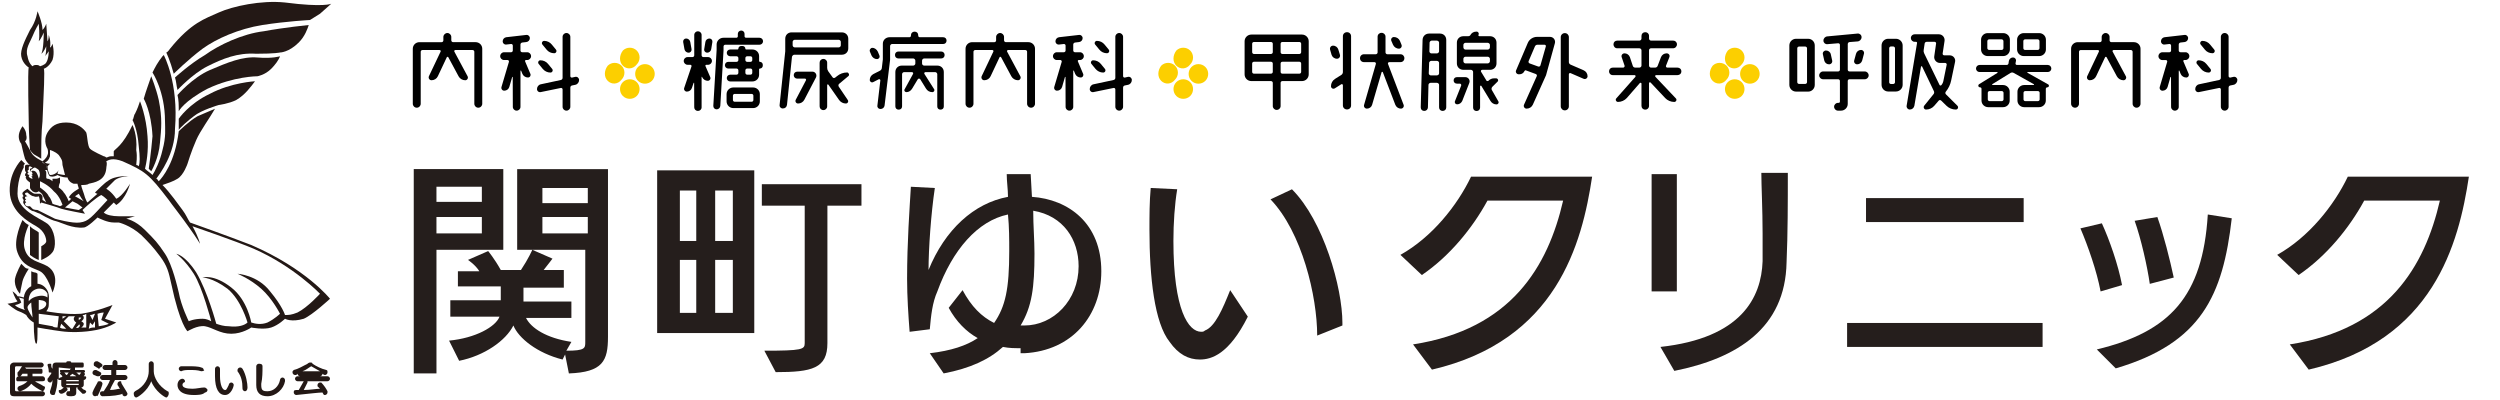 <svg enable-background="new 0 0 200 32" height="32" viewBox="0 0 200 32" width="200" xmlns="http://www.w3.org/2000/svg"><g fill="#231815"><path d="m11.9 13.5.2.2s.6-1 .7-2.3c.1-1.1.2-1.9-.1-3.4-.2-.9-.6-1.9-.6-1.9-.2.6-.4 1.1-.6 1.8 0 0 .6 1 .7 3-.1 1.2-.3 2.6-.3 2.6z"/><path d="m20.6 6.1s.6-.1 1.1-.6c.3-.3.6-.7.7-1 0 0-.6.2-1.8.1s-2.4.4-3.8 1-2.6 2-2.6 2c.1.4.1.8.1 1.3 0 0 .4-.8 2.3-1.8 2.1-1 4-1 4-1z"/><path d="m23.9 3.4c.5-.5.7-1.1.8-1.4 0 0-2 .2-3.6.5-1.7.2-3.6 1.1-4.7 1.9-1.2.7-2.4 1.8-2.4 1.8.1.3.1.6.2 1 0 0 1.2-1.3 2.4-1.9s2.4-1.1 3.9-1c1.5 0 1.9-.1 1.9-.1s.7-0 1.5-.8z"/><path d="m16.2 3.9c1.1-.8 2.9-1.6 4.8-1.9s3.8-.4 3.8-.4l.8-.5.9-.8s-.6.3-3.7-.1c-1.9-.2-4.2.3-5.3.8s-2.2.8-3.9 2.9c0 0-.2.3-.3.3 0 0 .3.6.6 1.7 0 0 1.1-1.1 2.3-2z"/><path d="m15.5 9.3c.6-.5 2-.9 2-.9s.8-.1 1.4-.4c.7-.4 1.2-1.1 1.5-1.5 0 0-1.9.1-3.6 1-1.7.8-2.5 2-2.5 2v.9c.1-.2.8-.8 1.2-1.1z"/><path d="m20.1 19.6c-1.8-.7-4.9-1.8-4.9-1.8-.2-.3-.3-.6-.6-1s-1-1.4-1.6-2c.3-.1.9-.3 1.2-.5.5-.3.8-1.2.8-1.2s.3-1 .7-1.9c.3-.7 1.1-1.8 1.5-2.5 0 0-.7.3-1.4.6-.7.4-1.5 1.2-1.5 1.2-.3 2.5-1.3 3.7-1.6 4-.1-.1-.1-.2-.2-.2.3-.4 1.5-2 1.5-4 .3-3.7-.9-5.9-.9-5.9s0 0-.1.1c-.4.5-.6.9-.8 1.3 0 0 1 1.5 1 3.9 0 .6.1 1.2-.2 2.3-.2.9-.6 1.7-.8 2-.2-.2-.4-.3-.6-.5.1-.4.3-1.4.2-2.6-.1-1.6-.6-2.8-.6-2.8-.1.3-.2.6-.4 1-.1.1-.1.4-.2.5 0 0 .4.7.5 2.1.1.9.1 1.3 0 1.6-.1-.1-.2-.1-.2-.1 0-.2.1-.6 0-1.2.1-1.2-.3-2-.3-2-.8 1.7-1.4 1.9-1.5 2.1v.4c-.1 0-.2 0-.2 0-.2 0-.3.1-.4.1-.1-.1-.2-.1-.2-.1s-.9-.4-1.1-.6-.2-1-.3-1.3c-.2-.3-.7-.8-1.6-.8-.8 0-1.2.3-1.5.8-.4.7 0 1.3 0 1.3s.1.3 0 .5c-.1.3-.4.5-.4.5 0 .1.3.3.3.3s.1.8.3.9c.3.1.6-.1.6-.1s.3.2.8.2c.1.4.5.5.5.5s.1 0 .3 0c0 .1.1.3.1.4 0 0-.6.3-.8.7.1 0 .1.1.2.1l-.2.2s-.2-.5-.4-.7c-.1-.2-.4-.4-.4-.4s0-.2.1-.4c0-.2 0-.4 0-.4s-.2.1-.3.1-.3 0-.3 0v.2s-.2-.2-.4-.2c0 0-.1 0-.1-.1 0 0 0-.3 0-.4s-.1-.2-.1-.2h.2s-.1-.2-.1-.3 0-.1 0-.1l-.3-.2v-.1s-.7-.3-.9-.7-.5-.9-.5-.9.2-.1.1-.5c0-.4-.3-.7-.3-.7s-.3.4-.3.8.2.6.2.6.2.9.3 1.2c.2.4.4.5.4.5s-.4-.1-.4.1v.2s0 0 0 .1.1.2.1.2-.1.1-.1.2.1.1.1.1-.1.1 0 .2c0 .1.3.3.3.3s0 .2 0 .4c0 .1.1.2.2.3.3.2.5 0 .5 0s.3.2.3.3c.1.2.3.6.3.6-.1-.1-.3-.2-.3-.2s0-.1 0-.3c-.1-.2-.2-.2-.2-.2s-.1 0-.4 0c-.2 0-.6-.4-.6-.4s-.5.3-.4.4c0 .1.1.2.1.2s-.1 0-.1.1.1.2.1.2-.1.2 0 .3c.1.2.3.3.3.3s.3.3.5.3c.2.1.5.2.5.2s.8.5 1.3.6c.4.1 1.3.6 2.2.5.3 0 1.1-.8 1.1-.8.2.1.8.4 1.3.4h.4s.9.2 1.8 1c.6.6.9.9 1.5 1.7s.7 1.3.9 2.2c.7 3.3 1.3 3.8 1.3 3.8s.8-.5 1.4-.4 1.2.6 2.1.6 1.6-.5 1.6-.5 1 .2 1.6 0 1.1-.7 1.1-.7.5.3 1.5 0c.7-.3 2.1-1.6 2.1-1.6s-1.9-2.4-6.3-4.3zm-15.5-5.7c0-.1.1-.3.1-.3s-.1.2-.3.3-.3.1-.4.1c0 0-.1-.1-.1-.2-.1-.2-.1-.5-.1-.5l.2-.2s-.3 0-.4-.1c.2-.1.3-.2.4-.5 0-.2 0-.5 0-.5s.4.1.7.4c.2.3.3.4.3.8.1.4.2.8.2.8s-.2 0-.6-.1zm1.7 1.6c.1.2.3.5.4.6 0 0-.5-.3-.7-.4zm-.5.6c.2.1.4.2.4.2l.4.3-.3.2s-.6-.1-1.1-.2zm-2.7-1.8s-.1-.5-.3-.6-.3 0-.3 0 .1.1.1.2-.1 0-.1 0 .1.1.1.2h-.1s.1.1.1.2c-.1 0-.3-.1-.3-.2s.1-.1.1-.1-.2 0-.2-.1.1-.1.1-.1l-.1-.1c0-.1.1-.1.1-.1s0-.1 0-.2.1-.1.1-.1l.2.1s-.1.1-.2.1v.3s0-.2.2-.3c.1-.1.2-.1.2-.1s.2.1.3.2c.2.4 0 .7 0 .7zm.1.7v-.5s.7.3 1.1.8c.5.4.7 1.1.7 1.1l-.2.1c-.2-.1-.4-.1-.6-.2 0 0-.1-.4-.3-.6-.1-.3-.7-.7-.7-.7zm3.2 2.8c-.6.1-2-.3-2-.3l-1.4-.7s-.3 0-.4-.1-.2-.2-.2-.2-.1 0-.2 0-.2-.1-.2-.2.1-.1.1-.1-.1-.1-.1-.2h.1s-.1-.1-.1-.2.2-.1.2-.1-.2-.1-.2-.2.2-.1.2-.1.3.3.5.3c.2.1.4 0 .4 0 .1.2.1.6.1.6l.1-.1s1.4.4 1.6.5c.3.1 1.9.4 1.9.4l-.2-.3c.3-.3 1.1-1 1.5-1.2.2.1.5.4.5.4-1.3 1.4-1.5 1.7-2.2 1.8zm17.4 7.2c-.5.2-.7.2-1 .2 0 0-.2-.7-1.2-1.9-1-1.3-2.6-1.4-2.6-1.4s1 .4 1.9 1.2 1.5 2 1.5 2-.4.4-1 .7c-.5.2-1 .1-1.3 0 0 0-.3-1.8-1.6-2.8-1.4-1.1-2.3-.8-2.3-.8s.8 0 2 .9c1.1.9 1.6 2.7 1.6 2.7-.2.2-.7.4-1.5.3-.4 0-.7-.1-1-.2 0 0-.7-2.6-1.6-4.1-.9-1.4-1.6-1.5-1.6-1.5s.7.5 1.4 1.6 1.4 3.8 1.4 3.8c-.2-.1-.4-.2-.7-.2-.7 0-1.1.2-1.1.2s-.6-1.2-.8-2.3c-.1-.4-.5-2.2-1.1-3.1s-.8-1.1-1.6-1.9-1.5-.9-1.5-.9l.7-.2s-.6 0-1.3 0c-.5 0-1-.1-1.2-.3l.8-.8s.1.1.2.2c.8-.5 1.1-1.7 1.1-1.7s-.6 1-1.1 1.2c-.4-.6-.8-.8-.8-.8s.4-.4.7-.7c.4-.3 1.1-.3 1.1-.3s-1.1-.1-1.7.4c-.2.1-.8.7-1 .9.1.1.2.1.2.1l-.8.7c-.1-.1-.1-.2-.2-.4-.1-.4-.3-.8-.3-1 .2 0 .5 0 .6-.1.4-.1 1.3-.2 1.4-1.2 0-.2.1-.4 0-.6.2-.1.5-.3 1.3 0 1.8.8 2.1 1 3.7 3.1.2.3 1 1.3 1.7 2.3.5.7.8 1.2.8 1.2s-.1-.5-.6-1.4c0 0 3.5 1.2 4.9 1.8 3.2 1.4 5.3 3.6 5.3 3.6s-1 1.1-1.8 1.5z"/><path d="m4.2 3.5s-.1.3-.2.3c.1-.5-.1-1-.1-1s0 .4-.1.5c0-.1-.1-1.4-.1-1.4s-.1.3-.3.5c0-.6-.4-1.5-.4-1.5s-.1.8-.6 1.5c-.4.8-.8 1.6-.7 2.1.1.6.6.9.6.9-.1.2 0 4.4 0 4.4s0 .8.1 2.2c0 0 .2.3.4.4s.5.3.5.3c0-1.1 0-2.1.1-3 .1-2.4.2-4.1.1-4.2 0 0 .4-.1.7-.7.2-.6 0-1.3 0-1.3zm-.5 1.5c-.1.2-.5.3-.5.3-.1-.1-.2-.1-.3-.1s-.2 0-.3.1c0 0-.3-.2-.4-.8-.2-.6.2-1.1.4-1.6s.5-1 .5-1 .1 1 0 1.4c.2-.2.4-.7.4-.7s0 1.4-.2 1.7c.2-.1.4-.6.4-.6s0 .7-.1.8c.1-.1.3-.4.3-.4s0 .6-.2.9z"/><path d="m3.1 20.8c0-.4 0-.9 0-1.3 0-.3 0-.6 0-.9 0 0-.1-.1-.3-.2s-.4-.3-.4-.3v1.4.9c.4.3.7.4.7.4z"/><path d="m1.7 12.8.3.3s0 0-.1.1v.2s-.5.8-.5 2.1 1.7 1.9 2.4 2.4c.6.5.7 1.6.5 2.1s-1 .8-1 .8v-1.1s.4-.2.4-.4-.1-.8-.8-1.2-1.9-1.1-2.1-2.5c-.2-1.7.9-2.8.9-2.8z"/><path d="m2.3 18s-.2-.1-.3-.2-.2-.2-.2-.2-.8 1.6-.4 2.6c.4 1.1 1.2 1.2 1.8 1.5s1 1.7 1 1.7.7-1.4-.4-2.1c-.7-.4-1.5-.4-1.8-1.3-.3-.8.3-2 .3-2z"/><path d="m1.7 21.1s.2.2.3.3.3.1.3.1-.4.6-.5 1-.2 1-.2 1-.5-.5-.4-1.2c.1-.5.5-1.2.5-1.2z"/><path d="m8.4 25.5.6-1.1s-1.2.5-2.5.7c-1.3.1-2.8-.2-2.8-.2s.2-.2.2-.5c0-.5.1-.9-.2-1.3s-.7-.4-.7-.4c0-.2 0-.5 0-.8 0 0-.1-.1-.2-.1s-.3-.1-.3-.1v1.2s-.5.2-.6.9c0 0-.3-.1-.5-.1-.1-.2-.4-.4-.4-.4s.2.6.4.8c-.1.1-.8.2-.8.2s.6.5.9.6.6.3.6.3c.2.4.6.6.6.6 0 1.1.1 1.7.2 1.7s.1-.5.1-1.3c0 0 1.1.2 1.9.3.7.1 1.8.1 2.8-.1s1.6-.6 1.6-.6zm-7.2-1.1c.1 0 .4-.1.5-.2-.1-.3-.2-.4-.2-.4l.4.1v.6c0 .1 0 .2.1.3 0-0-.7-.2-.8-.4zm3.8.9h.3l-.3.2zm-2.8-.7c0-.2.3-.4.3-.4 0 .4.1.9.1 1.2 0-0-.4-.6-.4-.8zm.8-.9c-.5.1-.7.4-.7.4s-.1-.8.7-1c.6-.1.8.4.8.4v.3c-.1-.1-.4-.2-.8-.1zm.7.6c0 .4-.6.5-.6.5 0-.3 0-.4 0-.8 0 0 .6 0 .6.3zm.9 1.9c-.1 0-.3 0-.4-.1-.6-.1-1.1-.2-1.1-.2 0-.2 0-.6 0-.8 0 0 .8.1 1.6.2zm.2 0 .1-.3.4.4c-.2 0-.4 0-.5-.1zm1.3-.4-.3.5h-.1l-.6-.6.4-.4h.5s-.1.1-.1.2c-0 .2.2.3.2.3zm.2.4c-.2.1-.2 0-.2 0l.2-.2c0-.1.2 0 0 .2zm.2-.8c0 .1-.2.2-.2.2v-.1c0-.1 0-.1 0-.1h.2c0-.1 0 0 0 0zm.4.8c-.1 0-.3 0-.4 0 0 0 .2-.1.2-.3 0-.1-.2-.2-.2-.2s.2-.1.2-.3c0-.1-.1-.2-.1-.2.1 0 .2 0 .3-.1zm.7 0c-.2 0-.3 0-.5.1l.1-.5.2.2.2-.3zm-.2-.6-.2-.4c.2 0 .3-.1.4-.1zm.4-.5c.3-.1.5-.1.5-.1l-.2.6.6.3s-.1.1-.8.2z"/><path d="m1.1 31.7c-.2 0-.3-.1-.3-.3v-2.1c0-.2.2-.3.3-.3h2.2c.1 0 .2.1.2.2s-.1.2-.2.2h-1.3l.1.1h1.2c.1 0 .1.1.1.2s0 .2-.1.2h-.7v.2h.8c.1 0 .2.1.2.2s0 .2-.2.2h-.6c.1.1.4.2.7.4.1 0 .1.1.1.1 0 .1-.1.3-.2.3-.4-.2-.7-.4-.9-.6-.3.4-.8.6-.9.6s-.2-.1-.2-.2 0-.1.1-.2c.3-.1.5-.2.7-.4h-.8c-.1 0-.1-.1-.1-.2s.1-.2.2-.2c-.1 0-.1-.1-.1-.2v-.1c.3-.3.3-.5.4-.5h-.5s-.1 0-.1.1v1.8s0 .1.1.1h2.1c.1 0 .2.1.2.2s-.1.2-.2.2zm1.1-1.8h-.4c-.1.1-.1.2-.2.2h.6z"/><path d="m6.1 31.1v.3c0 .2-.1.3-.4.3-.2 0-.4 0-.4-.2 0-.1.1-.2.1-.2h.1c.1 0 .1 0 .1-.1v-.2h-.3l.1.1v.1c-.1.1-.3.3-.5.3-.1 0-.2-.1-.2-.2s0-.1.1-.1.3-.2.3-.2c-.1 0-.2-.1-.2-.2v-.4s0 0-.1 0-.1 0-.2-.1c0 .5-.1.9-.2 1.2 0 .1-.1.1-.2.1s-.2-.1-.2-.2c0 0 0 0 0-.1.1-.3.2-.6.2-.9-.1.2-.1.2-.2.2s-.2-.1-.2-.2v-.1c.1-.1.2-.3.3-.4v-.1h-.1c-.1 0-.1 0-.1-.1 0-.2-.1-.5-.1-.5 0-.1.1-.1.2-.1s.1 0 .1.1 0 .2.1.3v-.2c0-.2.1-.3.3-.3h.8c0-.1.1-.1.2-.1s.2 0 .2.1h.9c.1 0 .1.1.1.2s0 .2-.1.2h-.6v.1.1h.7c.1 0 .1.1.1.1 0 .1 0 .1-.1.1l.1.1s0 .1-.1.2h.1c.1 0 .1.1.1.1 0 .1-.1.2-.2.2v.4c0 .1-.1.2-.2.2.1.1.2.2.3.2l.1.1c0 .1-.1.2-.2.2h-.1c-.1-.1-.2-.2-.3-.3l-.1-.1c0-.1 0-.1.1-.1h-.2zm-1.4-1.7v.9l.1-.1c.1 0 .1 0 .2-.1l-.1-.1-.1-.1c0-.1 0-.1.1-.1-.1 0-.1-.1-.1-.1 0-.1 0-.1.1-.1h.7s0-.1.1-.1zm.4.4c.1 0 .1.1.2.2.1 0 .1-.1.2-.2zm1.2.6h-1v.1h1zm0 .3h-1v.1h1zm-.2-.6c-.1-.1-.2-.1-.3-.2-.1.1-.2.1-.2.2zm0-.3c.1.1.2.1.2.2.1 0 .1-.1.2-.2z"/><path d="m7.4 29.8c0-.1.1-.2.2-.2h.1c.4.2.4.2.4.3s-.1.2-.2.2h-.1c-.1 0-.2-.1-.3-.1-.1-.1-.1-.1-.1-.2zm.2 1.9c-.1 0-.2-.1-.2-.2v-.1c.1-.3.3-.6.4-.8 0-.1.1-.1.2-.1s.2.1.2.2-.2.6-.4 1c0-.1-.1 0-.2 0zm.3-2.2c-.1-.1-.2-.1-.3-.2-.1 0-.1-.1-.1-.2s.1-.2.2-.2h.1c.4.2.4.3.4.3 0 .1-.1.2-.2.2-0 .1-.1.1-.1.1zm1.9 2c-.2.1-.8.2-1.6.2-.1 0-.2-.1-.2-.2 0-.2.1-.2.3-.2.2-.3.4-.6.5-.9h-.6c-.1 0-.2-.1-.2-.2s.1-.2.2-.2h.7v-.4h-.5c-.1 0-.2-.1-.2-.2s.1-.2.2-.2h.6v-.2c0-.1.1-.2.2-.2s.2.1.2.2v.2h.6c.1 0 .2.1.2.2s-.1.2-.2.2h-.7v.4h.7c.1 0 .2.1.2.2s-.1.2-.2.2h-.8c-.1.2-.3.5-.4.8.4 0 .6-.1.8-.1-.1-.1-.1-.2-.2-.3v-.1c0-.1.1-.2.2-.2s.1 0 .1.1.5.8.5.9-.1.2-.2.2-.1 0-.2-.1z"/><path d="m11.9 29.1c0-.1.1-.2.2-.2s.2.1.2.2v.6c0 .5.4 1.2 1.1 1.6.1 0 .1.1.1.2s-.1.3-.2.3-.9-.5-1.2-1.3c-.3.8-1.1 1.3-1.2 1.3s-.2-.1-.2-.3c0-.1 0-.1.1-.2.8-.4 1.1-1.1 1.1-1.6z"/><path d="m15.5 31.6c-1.1 0-1.3-.5-1.3-.8s.2-.5.4-.5c.1 0 .2.1.2.2 0 0 0 .1-.1.1-.1.1-.1.1-.1.2 0 .2.3.3.8.3.3 0 .7-.1.9-.1h.1s.2.1.2.2-.1.2-.2.2c-.2.2-.6.2-.9.2zm.6-1.9c-.3-.1-.6-.1-.9-.1s-.5 0-.7.1c-.1 0-.2-.1-.2-.2s.1-.2.2-.2h.8s.6 0 .8.1c.1 0 .2.1.2.2.1 0 0 .1-.2.1z"/><path d="m17.2 30.1c0-.2 0-.4 0-.6 0-.1.1-.2.2-.2s.2.1.2.2v.6c0 .7.2 1.1.4 1.1.1 0 .1 0 .3-.4 0-.1.1-.2.2-.2s.2.1.2.2-.2.8-.7.8-.8-.5-.8-1.5zm2.6.9c0 .2-.1.3-.2.3s-.2-.1-.2-.2c0-.6-.1-1-.4-1.4v-.1c0-.1.1-.2.2-.2s.1 0 .2.1c.3.5.4 1.2.4 1.5z"/><path d="m21 29.3c0 .5 0 .9-.1 1.4v.1c0 .4.1.5.5.5.5 0 .9-.4 1-.9 0-.1.1-.2.2-.2s.2.1.2.2v.1c-.1.6-.7 1.2-1.4 1.2-.6 0-.9-.3-.9-.9v-.1c0-.5 0-.9 0-1.4 0-.1.1-.2.2-.2s.3-0 .3.2z"/><path d="m24 30.1c-.1 0-.2-.1-.2-.2l-.1.1s0 0-.1 0-.2-.1-.2-.2 0-.1.1-.2c.4-.1.7-.3 1.1-.5.1-.1.2-.1.2-.1.1 0 .2 0 .2.1.3.2.7.4 1.1.5.1 0 .1.1.1.2s-.1.2-.2.2c0 0-.1 0-.2-.1 0 .1-.1.2-.2.2zm.6.5c-.1.2-.2.4-.3.6.5 0 1-.1 1.3-.1-.1-.1-.1-.1-.2-.2v-.1c0-.1.1-.2.2-.2h.1c.2.2.4.5.5.7v.1c0 .1-.1.2-.2.2s-.1 0-.2-.2c-.3 0-1.1.1-2.1.2-.1 0-.2-.1-.2-.2s0-.2.2-.2h.2c.1-.2.3-.5.4-.7h-.5c-.1 0-.2-.1-.2-.2s.1-.2.2-.2h2.4c.1 0 .2.1.2.2s-.1.2-.2.2h-1.6zm1-.9c-.2-.1-.5-.3-.7-.4-.2.1-.4.3-.7.4z"/></g><path d="m33.1 29.873v-16.346h7.164v6.457h-5.347v9.888h-1.817zm5.448-14.933h-3.632v1.211h3.632zm0 2.421h-3.632v1.312h3.632zm6.66 10.998-.202.404c-2.018-.504-3.531-1.715-3.935-2.724-.605 1.211-2.321 2.422-4.339 2.825l-.807-1.614c2.119-.202 3.733-1.11 4.036-1.917h-3.935v-1.312h4.036c0-.504 0-.908 0-1.11h-3.43v-1.211h1.715c-.303-.504-.908-.908-.908-.908l1.614-.706s.504.605 1.009 1.513h1.614c.605-.908.908-1.614.908-1.614l1.614.706s-.303.404-.706.908h1.614v1.413h-3.229v1.11h3.834v1.312h-3.631c.404.807 1.614 1.614 3.632 1.917l-.404.706c1.513 0 1.513-.202 1.513-.706v-7.365h-5.448v-6.457h7.265v13.419c0 1.917-.404 2.825-3.128 2.926zm1.816-13.318h-3.632v1.211h3.632zm0 2.32h-3.632v1.312h3.632z" fill="#251e1c"/><path d="m81.648 27.855c-.504 0-.908 0-1.413-.101-1.11 1.009-2.623 1.715-4.742 2.119l-1.11-1.614c1.715-.202 2.926-.605 3.834-1.211-.908-.504-1.715-1.312-2.321-2.422l1.11-1.413c.706 1.312 1.513 2.119 2.522 2.623.908-1.312 1.211-2.724 1.211-5.751 0-.908 0-1.917-.101-2.926-2.422.504-4.439 2.825-5.65 6.155-.404.908-.504 1.917-.605 3.027l-1.614.202c-.101-1.312-.202-2.825-.202-4.238 0-2.926.202-5.65.303-7.365l1.917.101c-.303 2.018-.504 4.843-.504 6.558 1.312-3.229 3.632-5.347 6.356-5.852 0-.605-.101-1.211-.101-1.816h1.917l.101 1.816c2.926.202 5.549 2.119 5.549 5.953 0 3.531-2.321 6.356-6.155 6.558h-.303v-.403zm.302-1.816c2.321 0 4.339-2.018 4.339-4.742 0-2.119-1.211-4.036-3.632-4.439 0 1.211.101 2.321.101 3.43 0 2.724-.202 4.238-1.11 5.751z" fill="#251e1c"/><path d="m99.826 25.332c-1.513 3.027-2.926 3.43-3.834 3.43s-1.715-.404-2.422-1.413c-1.211-1.513-1.614-5.146-1.614-8.98 0-1.11 0-2.22.101-3.33l2.119.101c-.202 1.211-.303 2.724-.303 4.137 0 5.549 1.211 7.265 2.22 7.265.101 0 .202 0 .303-.101.807-.303 1.413-1.715 2.018-3.229zm5.549 1.514c0-3.128-1.211-8.273-3.733-10.897l1.715-.807c2.522 2.522 4.036 7.87 4.036 10.695v.202z" fill="#251e1c"/><path d="m132.129 23.314v-9.383h2.018v9.383zm.706 4.44c6.457-.706 8.072-3.935 8.173-6.861 0-.706 0-1.413 0-2.22 0-1.917-.101-3.834-.101-4.843h2.119c0 2.321 0 4.843-.101 7.164-.101 5.247-3.935 7.668-8.98 8.677z" fill="#251e1c"/><path d="m147.768 27.754v-1.917h15.639v1.917zm1.513-9.989v-1.917h12.612v1.917z" fill="#251e1c"/><path d="m168.048 23.314c-.303-1.614-1.009-3.632-1.614-5.045l1.715-.404c.605 1.312 1.312 3.33 1.614 4.944zm-.303 4.642c5.852-1.413 8.475-4.238 8.879-10.796l1.917.303c-.706 6.155-2.421 9.989-9.282 12.007zm4.238-5.247c-.202-1.413-.706-3.632-1.211-5.045l1.816-.303c.504 1.413 1.009 3.43 1.312 4.843z" fill="#251e1c"/><path d="m57.214 15.243h1.413v4.036h-1.413z" fill="none"/><path d="m54.389 15.243h1.312v4.036h-1.312z" fill="none"/><path d="m57.214 20.792h1.413v4.238h-1.413z" fill="none"/><path d="m54.389 20.792h1.312v4.238h-1.312z" fill="none"/><path d="m60.342 13.628h-7.769v13.016h7.769zm-4.641 11.402h-1.312v-4.238h1.312zm0-5.752h-1.312v-4.036h1.312zm2.926 5.752h-1.413v-4.238h1.413zm-1.413-5.752v-4.036h1.413v4.036z" fill="#251e1c"/><path d="m60.947 14.738v1.715h3.43v10.998c0 .504-.202.605-3.229.605l.908 1.715c2.926 0 4.137-.303 4.137-2.321v-10.997h2.724v-1.715z" fill="#251e1c"/><path d="m120.509 14.133s-1.917 0-2.825 0c-1.11 2.321-3.128 4.843-5.65 6.256l1.715 1.614c2.22-1.513 4.036-3.733 5.247-5.953h6.054c-1.211 5.247-4.137 10.291-12.007 11.502l1.513 2.018c9.989-2.321 12.007-10.09 12.814-15.437-.403-0-4.641-0-6.861-0z" fill="#251e1c"/><path d="m190.649 14.133s-1.917 0-2.825 0c-1.11 2.321-3.128 4.843-5.65 6.256l1.715 1.614c2.22-1.513 4.036-3.733 5.247-5.953h6.054c-1.211 5.247-4.137 10.291-12.007 11.502l1.513 2.018c9.989-2.321 12.007-10.09 12.814-15.437-.404-0-4.642-0-6.861-0z" fill="#251e1c"/><path d="m48.617 6.468c-.303-.303-.303-.808 0-1.212.303-.303.808-.303 1.111 0s.303.808 0 1.111c-.303.404-.808.404-1.111.101zm1.212 1.212c-.303-.303-.303-.808 0-1.111s.808-.303 1.111 0 .303.808 0 1.111c-.303.302-.808.302-1.111 0zm0-2.424c-.303-.303-.303-.808 0-1.212.303-.303.808-.303 1.111 0s.303.808 0 1.111c-.303.404-.808.404-1.111.101zm1.212 1.212c-.303-.303-.303-.808 0-1.111s.808-.303 1.111 0 .303.808 0 1.111-.808.303-1.111 0z" fill="#fccf00"/><path d="m92.895 6.468c-.303-.303-.303-.808 0-1.212.303-.303.808-.303 1.111 0s.303.808 0 1.111c-.304.404-.808.404-1.111.101zm1.211 1.212c-.303-.303-.303-.808 0-1.111s.808-.303 1.111 0 .303.808 0 1.111c-.303.302-.808.302-1.111 0zm0-2.424c-.303-.303-.303-.808 0-1.212.303-.303.808-.303 1.111 0s.303.808 0 1.111c-.303.404-.808.404-1.111.101zm1.212 1.212c-.303-.303-.303-.808 0-1.111s.808-.303 1.111 0 .303.808 0 1.111-.808.303-1.111 0z" fill="#fccf00"/><path d="m137.012 6.468c-.303-.303-.303-.808 0-1.212.303-.303.808-.303 1.111 0s.303.808 0 1.111c-.303.404-.808.404-1.111.101zm1.211 1.212c-.303-.303-.303-.808 0-1.111s.808-.303 1.111 0 .303.808 0 1.111c-.303.302-.808.302-1.111 0zm0-2.424c-.303-.303-.303-.808 0-1.212.303-.303.808-.303 1.111 0s.303.808 0 1.111c-.303.404-.808.404-1.111.101zm1.212 1.212c-.303-.303-.303-.808 0-1.111s.808-.303 1.111 0 .303.808 0 1.111-.808.303-1.111 0z" fill="#fccf00"/><path d="m36.104 3.227c0 .081.066.146.147.146h1.798c.295 0 .531.234.531.527v4.402c0 .168-.14.315-.317.315s-.317-.146-.317-.315v-4.16c0-.081-.066-.139-.14-.139h-1.378c-.066 0-.111.066-.081.125l1.061 1.978c.074.139-.029.315-.191.315-.221 0-.428-.125-.531-.315l-.818-1.523c-.03-.051-.104-.051-.125 0l-.715 1.516c-.089.197-.288.321-.508.321-.162 0-.273-.168-.207-.322l.936-1.97c.029-.059-.015-.125-.081-.125h-1.371c-.074 0-.14.059-.14.139v4.16c0 .168-.14.315-.317.315s-.317-.146-.317-.315v-4.401c0-.293.236-.527.53-.527h1.776c.081 0 .14-.066.14-.146v-.272c0-.168.147-.315.317-.315.177 0 .317.146.317.315v.271z"/><path d="m42.486 4.494c0 .168-.14.308-.31.308h-.103c-.052 0-.081.059-.066.103l.427 1.011c.052.131-.043.284-.198.284-.191 0-.369-.117-.442-.286l-.104-.256c-.007-.029-.052-.015-.052.015v2.878c0 .168-.14.3-.31.3-.162 0-.302-.132-.302-.3l-.008-2.38c0-.029-.037-.029-.044-.007l-.229.791c-.052.176-.214.3-.405.3-.155 0-.266-.146-.221-.3l.597-2.014c.015-.066-.037-.139-.104-.139h-.287c-.169 0-.31-.139-.31-.308 0-.176.14-.315.31-.315h.56c.074 0 .14-.059.14-.139v-.396c0-.073-.066-.132-.14-.125l-.383.044c-.155.022-.288-.103-.288-.256 0-.168.125-.308.288-.33l1.599-.183c.155-.022.288.103.288.256 0 .161-.125.3-.288.315l-.324.037c-.081.015-.14.081-.14.161v.477c0 .081.066.139.14.139h.398c.171 0 .311.139.311.315zm3.531 1.655c.162-.037.31.088.31.249 0 .19-.125.352-.31.388l-.25.051c-.088.015-.14.088-.14.168v1.538c0 .168-.14.308-.31.308-.177 0-.31-.139-.31-.308v-1.39c0-.073-.066-.132-.14-.117l-1.606.33c-.155.037-.302-.081-.302-.242 0-.183.125-.344.302-.381l1.606-.344c.081-.015.14-.088.14-.168v-3.283c0-.168.133-.308.31-.308.169 0 .31.139.31.308v3.142c0 .073.066.125.133.117zm-1.843-.637c.096.117.015.293-.14.293-.236 0-.464-.11-.619-.3l-.324-.396c-.088-.117-.007-.286.14-.286.236 0 .464.103.611.286zm.302-1.546c.096.117.015.293-.14.293-.236 0-.464-.103-.612-.293l-.332-.403c-.096-.117-.007-.293.14-.293.244 0 .464.11.612.293z"/><path d="m55.325 3.937c.022.146-.088.278-.236.278-.162 0-.302-.117-.332-.278l-.104-.579c-.021-.146.09-.278.237-.278.163 0 .302.117.332.278zm.508-1.435c.163 0 .295.132.295.293v1.626c0 .081.066.146.14.146h.376c.169 0 .31.132.31.308 0 .168-.14.308-.31.308h-.133c-.059 0-.096.051-.074.103l.383.886c.059.139-.044.293-.199.293-.191 0-.368-.117-.449-.293l-.007-.022c-.007-.015-.037-.015-.037.007v2.432c0 .161-.132.286-.295.286-.162 0-.294-.125-.294-.286l-.007-1.949c0-.029-.037-.029-.044-.007l-.133.396c-.059.183-.221.3-.405.3-.155 0-.265-.154-.214-.293l.583-1.721c.022-.066-.022-.132-.096-.132h-.214c-.169 0-.31-.139-.31-.308 0-.176.14-.308.31-.308h.391c.081 0 .14-.066.14-.146v-1.626c-.001-.162.131-.293.293-.293zm.922.578c.147 0 .258.132.236.278l-.096.586c-.029.154-.162.271-.324.271-.14 0-.258-.132-.236-.271l.096-.586c.022-.161.162-.278.324-.278zm2.808-.176c0 .066.059.117.125.117h1.076c.155 0 .28.125.28.278s-.125.278-.28.278h-2.734c-.081 0-.147.059-.147.139v.3l-.258 4.453c-.015.161-.14.278-.295.278s-.272-.125-.265-.278l.265-4.475v-.438c0-.293.244-.535.538-.535h1.04c.066 0 .118-.051.118-.117v-.197c0-.146.125-.264.273-.264.147 0 .265.117.265.264v.197zm.634 1.055c.295 0 .531.234.531.527v.403c0 .029.029.059.066.059.125 0 .228.103.228.227v.081c0 .125-.103.227-.228.227-.037 0-.066.029-.066.059v.439c0 .293-.236.535-.531.535h-1.784c-.147 0-.272-.125-.272-.271 0-.154.125-.271.272-.271h.509c.081 0 .147-.066.147-.146v-.199c0-.081-.066-.146-.147-.146h-.664c-.147 0-.265-.117-.265-.264 0-.154.118-.271.265-.271h.664c.081 0 .147-.066.147-.139v-.169c0-.073-.066-.139-.147-.139h-.509c-.147 0-.272-.125-.272-.271 0-.154.125-.271.272-.271h.597c.029 0 .059-.029.059-.059 0-.125.096-.22.221-.22h.118c.125 0 .221.095.221.22 0 .029.029.059.059.059zm-1.533 4.688c-.294 0-.538-.242-.538-.535v-.579c0-.293.243-.535.538-.535h1.585c.302 0 .538.242.538.535v.579c0 .293-.236.535-.538.535zm.11-1.136c-.074 0-.14.066-.14.139v.352c0 .073.066.139.14.139h1.356c.081 0 .14-.066.14-.139v-.351c0-.073-.059-.139-.14-.139h-1.356zm.996-3.01c-.074 0-.14.066-.14.139v.168c0 .073.066.139.14.139h.272c.081 0 .14-.066.14-.139v-.168c0-.073-.059-.139-.14-.139zm.272 1.472c.081 0 .14-.066.14-.146v-.198c0-.081-.059-.146-.14-.146h-.272c-.074 0-.14.066-.14.146v.198c0 .081.066.146.14.146z"/><path d="m67.346 2.59c.295 0 .516.212.516.513v.769c0 .293-.221.505-.516.505h-3.803c-.081 0-.169.088-.185.168l-.398 3.838c-.022.176-.147.293-.332.293-.169 0-.28-.125-.258-.293l.45-4.277v-1.004c0-.3.213-.513.508-.513h4.018zm-.081.754c0-.073-.081-.161-.162-.161h-3.53c-.081 0-.162.088-.162.161v.286c0 .081.081.161.162.161h3.53c.081 0 .162-.081.162-.161zm-2.27 2.388c.236 0 .391.256.28.469l-.929 1.78c-.096.183-.288.3-.501.3-.155 0-.258-.161-.185-.3l.818-1.56c.029-.059-.007-.132-.081-.132h-.626c-.155 0-.273-.125-.273-.278s.118-.278.273-.278h1.224zm.575-.718c0-.168.125-.3.302-.3.17 0 .302.132.302.3v.417c0 .095.03.183.081.264l.354.491c.044.066.14.073.206.022l.147-.117c.229-.19.509-.293.811-.293.125 0 .206.205.103.286l-.745.623c-.066.051-.074.154-.029.227l.722 1.069c.081.117-.007.278-.155.278-.221 0-.42-.11-.545-.286l-.854-1.223c-.037-.037-.096-.022-.096.029v1.707c0 .168-.132.3-.302.3-.177 0-.302-.132-.302-.3z"/><path d="m70.161 4.728c-.199 0-.361-.125-.442-.293l-.125-.3c-.059-.146.052-.308.191-.308.199 0 .361.139.442.308l.125.3c.06.147-.043.293-.191.293zm5.292-1.75c.162 0 .272.11.272.271s-.11.271-.272.271h-4.091c-.073 0-.154.081-.154.161v1.099l-.442 3.662c-.022.161-.155.278-.324.278-.162 0-.273-.117-.25-.278l.236-2.014c.007-.059-.074-.117-.125-.088l-.442.227c-.132.073-.28-.029-.28-.168 0-.205.11-.374.28-.469l.531-.271c.096-.044.147-.132.155-.22l.081-.688v-1.253c0-.3.243-.52.538-.52h1.599c.052 0 .111-.059.111-.11v-.051c0-.168.125-.286.294-.286.17 0 .288.117.288.286v.051c0 .051.059.11.111.11zm-.472 2.951c0-.081-.089-.161-.17-.161h-.773c-.082 0-.118.088-.089.139l.774 1.216c.081.103-.007.249-.132.249-.229 0-.406-.11-.516-.293l-.465-.754c-.037-.051-.162-.051-.191.022l-.45.747c-.103.168-.265.278-.457.278-.125 0-.214-.132-.14-.234l.671-1.223c.037-.059-.007-.146-.096-.146h-.619c-.081 0-.162.081-.162.161v2.578c0 .161-.111.264-.273.264-.155 0-.265-.103-.265-.264v-2.747c0-.293.221-.513.516-.513h.921c.074 0 .162-.081.162-.161v-.242c0-.081-.088-.168-.162-.168h-1.187c-.169 0-.28-.11-.28-.278 0-.161.111-.278.28-.278h3.412c.163 0 .28.117.28.278 0 .168-.118.278-.28.278h-1.363c-.081 0-.162.088-.162.168v.242c0 .081.081.161.162.161h1.062c.294 0 .516.22.516.513v2.754c0 .154-.103.256-.265.256-.155 0-.258-.103-.258-.256v-2.586z"/><path d="m80.325 3.227c0 .081.066.146.147.146h1.798c.295 0 .531.234.531.527v4.402c0 .168-.14.315-.317.315s-.317-.146-.317-.315v-4.16c0-.081-.066-.139-.14-.139h-1.378c-.066 0-.111.066-.081.125l1.061 1.978c.074.138-.029.314-.191.314-.221 0-.428-.125-.531-.315l-.818-1.523c-.03-.051-.104-.051-.125 0l-.715 1.516c-.089.198-.288.322-.509.322-.162 0-.273-.168-.207-.322l.936-1.97c.029-.059-.015-.125-.081-.125h-1.371c-.074 0-.14.059-.14.139v4.16c0 .168-.14.315-.317.315s-.317-.146-.317-.315v-4.401c0-.293.236-.527.53-.527h1.776c.081 0 .14-.066.14-.146v-.272c0-.168.147-.315.317-.315.177 0 .317.146.317.315v.271z"/><path d="m86.707 4.494c0 .168-.14.308-.31.308h-.103c-.052 0-.081.059-.066.103l.427 1.011c.052.131-.044.284-.198.284-.191 0-.369-.117-.442-.286l-.103-.256c-.007-.029-.052-.015-.052.015v2.878c0 .168-.14.3-.31.3-.162 0-.302-.132-.302-.3l-.008-2.38c0-.029-.037-.029-.044-.007l-.229.791c-.052.176-.214.3-.405.3-.155 0-.266-.146-.221-.3l.597-2.014c.015-.066-.037-.139-.104-.139h-.287c-.169 0-.31-.139-.31-.308 0-.176.14-.315.31-.315h.56c.074 0 .14-.059.14-.139v-.396c0-.073-.066-.132-.14-.125l-.383.044c-.155.022-.288-.103-.288-.256 0-.168.125-.308.288-.33l1.599-.183c.155-.022.288.103.288.256 0 .161-.125.3-.288.315l-.323.038c-.081.015-.14.081-.14.161v.476c0 .081.066.139.14.139h.398c.169 0 .309.139.309.315zm3.53 1.655c.162-.037.31.088.31.249 0 .19-.125.352-.31.388l-.25.051c-.088.015-.14.088-.14.168v1.538c0 .168-.14.308-.31.308-.177 0-.31-.139-.31-.308v-1.39c0-.073-.066-.132-.14-.117l-1.606.33c-.155.037-.302-.081-.302-.242 0-.183.125-.344.302-.381l1.606-.344c.081-.015.14-.088.14-.168v-3.283c0-.168.133-.308.31-.308.169 0 .31.139.31.308v3.142c0 .073.066.125.133.117zm-1.842-.637c.096.117.015.293-.14.293-.236 0-.464-.11-.619-.3l-.324-.396c-.088-.117-.007-.286.14-.286.236 0 .464.103.611.286zm.302-1.546c.096.117.015.293-.14.293-.236 0-.464-.103-.612-.293l-.332-.403c-.096-.117-.007-.293.14-.293.244 0 .464.11.612.293z"/><path d="m104.159 2.765c.295 0 .538.242.538.535v2.651c0 .3-.243.535-.538.535h-1.569c-.081 0-.141.066-.141.139v1.86c0 .168-.14.308-.316.308-.17 0-.31-.139-.31-.308v-1.86c0-.073-.066-.139-.147-.139h-1.57c-.295 0-.538-.234-.538-.535v-2.651c0-.293.243-.535.538-.535zm-2.336.733c0-.081-.066-.139-.147-.139h-1.363c-.074 0-.14.059-.14.139v.674c0 .081.066.146.14.146h1.363c.081 0 .147-.066.147-.146zm-1.651 2.256c0 .081.066.139.14.139h1.363c.081 0 .147-.059.147-.139v-.674c0-.081-.066-.139-.147-.139h-1.363c-.074 0-.14.059-.14.139zm3.781-1.436c.073 0 .14-.066.14-.146v-.674c0-.081-.066-.139-.14-.139h-1.363c-.081 0-.141.059-.141.139v.674c0 .081.06.146.141.146zm-1.504 1.436c0 .081.06.139.141.139h1.363c.073 0 .14-.059.14-.139v-.674c0-.081-.066-.139-.14-.139h-1.363c-.081 0-.141.059-.141.139z"/><path d="m107.195 4.384c.045.161-.073.315-.235.315-.207 0-.376-.132-.435-.315l-.118-.41c-.045-.168.073-.322.235-.322.207 0 .376.132.428.322zm.118 1.604c.073-.044.118-.139.118-.227v-2.864c0-.183.14-.322.331-.322.185 0 .324.139.324.322v5.537c0 .183-.14.322-.324.322-.191 0-.331-.139-.331-.322v-1.618c0-.073-.074-.11-.133-.073l-.509.322c-.133.088-.31-.007-.31-.168 0-.242.118-.454.324-.586zm4.975 2.395c.06.154-.059.308-.214.308-.198 0-.376-.125-.449-.308l-.995-2.6c-.015-.051-.088-.051-.104 0l-.759 2.607c-.052.176-.221.3-.412.3-.163 0-.273-.146-.229-.3l.943-3.274c.021-.066-.03-.146-.111-.146h-.84c-.185 0-.317-.132-.317-.315 0-.176.133-.315.317-.315h.943c.081 0 .147-.073.147-.146v-1.26c0-.176.14-.308.316-.308.178 0 .317.132.317.308v1.26c0 .073.066.146.147.146h1.047c.184 0 .316.139.316.315 0 .183-.133.315-.316.315h-.893c-.081 0-.125.081-.103.139zm-.169-4.805c.066.146-.045.315-.199.315-.214 0-.398-.132-.479-.315l-.133-.308c-.065-.154.052-.308.207-.308.214 0 .397.125.479.308z"/><path d="m113.939 8.874c-.17 0-.28-.117-.28-.286l.147-5.391c.007-.3.229-.513.53-.513h.848c.303 0 .516.212.516.513v5.391c0 .168-.117.286-.287.286-.169 0-.287-.117-.287-.286v-1.802c0-.081-.081-.161-.185-.161h-.493c-.081 0-.17.081-.17.161l-.044 1.802c-.007.169-.126.286-.295.286zm.362-3.003c0 .081.081.161.162.161h.479c.104 0 .185-.081.185-.161v-.842c0-.081-.081-.161-.185-.161h-.442c-.081 0-.169.081-.169.161zm.825-2.461c0-.081-.081-.161-.185-.161h-.405c-.081 0-.169.081-.169.161l-.016.696c-.007.081.081.168.162.168h.428c.104 0 .185-.088.185-.168zm1.43 3.281c-.155 0-.266-.103-.266-.256 0-.161.11-.264.266-.264h.671c.235 0 .412.234.316.469l-.567 1.443c-.073.146-.214.264-.405.264-.133 0-.229-.125-.17-.264l.494-1.238c.022-.066-.022-.154-.11-.154zm3.132-.425c.141 0 .222.176.111.271l-.421.417c-.059.081-.073.168-.029.249l.516.901c.074.11-.015.249-.146.249-.207 0-.384-.11-.487-.286l-.715-1.179c-.015-.059-.11-.044-.11.015v1.699c0 .168-.118.278-.28.278-.169 0-.279-.11-.279-.278v-2.856c0-.073-.089-.161-.17-.161h-.611c-.295 0-.517-.22-.517-.513v-1.662c0-.293.222-.513.517-.513h.397c.052 0 .125-.029.155-.073.096-.183.265-.293.472-.293h.044c.125 0 .214.139.14.271-.015.029.015.095.074.095h.854c.295 0 .517.22.517.513v1.663c0 .293-.222.513-.517.513h-.626c-.089 0-.126.088-.096.146l.441.725c.022.037.089.037.141.015.133-.132.28-.205.464-.205h.161zm-.494-2.68c0-.073-.089-.161-.17-.161h-1.791c-.081 0-.162.088-.162.161v.198c0 .103.081.183.162.183h1.791c.081 0 .17-.081.17-.183zm-1.961.952c-.081 0-.162.088-.162.161v.205c0 .081.081.168.162.168h1.791c.081 0 .17-.088.17-.168v-.205c0-.073-.089-.161-.17-.161z"/><path d="m121.501 5.944c-.17 0-.28-.168-.214-.315l.937-2.197c.125-.293.42-.483.744-.483h1.031c.266 0 .465.249.391.513l-.707 2.556-1.054 2.351c-.089.198-.28.322-.502.322-.162 0-.272-.168-.206-.315l1.018-2.278c.036-.066 0-.146-.074-.176l-.796-.293c-.044-.015-.088.007-.104.044-.073.168-.229.271-.412.271zm2.167-2.234c.021-.066-.037-.132-.104-.132h-.567c-.089 0-.162.051-.199.125l-.508 1.187c-.03.073.007.154.081.183l.685.249c.074.029.155-.015.178-.088zm3.021 1.912c.191.081.317.271.317.476 0 .161-.17.271-.317.205l-1.047-.454c-.059-.022-.133.022-.133.088v2.571c0 .176-.14.322-.324.322-.177 0-.324-.146-.324-.322v-5.538c0-.176.147-.322.324-.322.185 0 .324.146.324.322v2c0 .081.052.161.133.198z"/><path d="m134.199 5.409c.178 0 .31.125.31.3s-.132.3-.31.3h-1.709c-.074 0-.097.081-.06.132l1.637 1.729c.11.103.021.286-.126.286-.272 0-.545-.117-.729-.315l-1.164-1.238c-.052-.044-.126-.015-.126.051v1.816c0 .176-.125.3-.302.3s-.302-.125-.302-.3v-1.78c0-.066-.081-.088-.126-.051l-1.046 1.201c-.178.198-.442.315-.708.315-.147 0-.235-.183-.133-.286l1.525-1.721c.037-.059.008-.139-.059-.139h-1.747c-.177 0-.302-.125-.302-.3s.125-.3.302-.3h.833c.066 0 .133-.081.11-.154l-.235-.688c-.052-.154.073-.3.229-.3.199 0 .361.125.428.3l.229.688c.021.095.11.154.198.154h.34c.081 0 .162-.081.162-.154v-1.237c0-.081-.081-.154-.162-.154h-1.776c-.177 0-.303-.146-.303-.315 0-.176.126-.3.303-.3h1.776c.081 0 .162-.081.162-.161v-.213c0-.176.125-.3.302-.3s.302.125.302.3v.212c0 .081.074.161.155.161h1.769c.177 0 .31.125.31.3 0 .168-.133.315-.31.315h-1.769c-.081 0-.155.073-.155.154v1.238c0 .073.074.154.155.154h.331c.089 0 .178-.051.207-.146l.266-.696c.073-.176.243-.3.449-.3.169 0 .28.146.221.3l-.272.696c-.022.066.022.146.11.146z"/><path d="m143.685 7.328c-.294 0-.537-.242-.537-.535v-3.156c0-.3.243-.535.537-.535h.966c.295 0 .53.234.53.535v3.157c0 .293-.235.535-.53.535h-.966zm.236-3.603c-.081 0-.14.066-.14.139v2.703c0 .081.059.146.14.146h.501c.081 0 .141-.066.141-.146v-2.703c0-.073-.06-.139-.141-.139zm5.262 1.992c.17 0 .31.139.31.315 0 .168-.14.308-.31.308h-1.223c-.081 0-.141.059-.141.139v1.838c0 .293-.243.535-.538.535h-.243c-.169 0-.31-.139-.31-.315 0-.168.141-.308.31-.308h.052c.059 0 .104-.044.104-.095v-1.655c0-.081-.066-.139-.147-.139h-1.201c-.17 0-.31-.139-.31-.308 0-.176.14-.315.31-.315h1.201c.081 0 .147-.059.147-.139v-1.992c0-.073-.066-.132-.147-.125l-.862.073c-.17.015-.31-.117-.31-.286 0-.176.133-.322.31-.337l2.425-.227c.169-.015.316.117.316.286 0 .176-.14.33-.316.344l-.648.051c-.081.007-.141.081-.141.161v2.051c0 .081.06.139.141.139h1.221zm-3.103-1.677c.185 0 .347.125.384.3l.11.498c.037.161-.081.308-.251.308-.184 0-.339-.125-.383-.308l-.11-.498c-.037-.154.088-.3.25-.3zm2.491 1.106c-.162 0-.28-.154-.235-.308l.146-.535c.052-.183.214-.308.398-.308.162 0 .28.154.236.308l-.141.535c-.05.183-.212.308-.404.308z"/><path d="m151.055 7.321c-.294 0-.53-.242-.53-.535v-3.149c0-.293.236-.535.53-.535h.619c.295 0 .538.242.538.535v3.149c0 .293-.243.535-.538.535zm.221-3.604c-.081 0-.141.066-.141.139v2.725c0 .073.06.139.141.139h.177c.081 0 .147-.066.147-.139v-2.724c0-.073-.066-.139-.147-.139h-.177zm5.314 4.739c.118.117.037.308-.125.308-.28 0-.553-.11-.752-.308l-.428-.417c-.059-.051-.147-.044-.191.015l-.354.41c-.162.19-.405.3-.656.3-.154 0-.243-.183-.147-.308l.745-.923c.059-.066.065-.161.029-.242l-.943-1.97c-.022-.037-.081-.029-.089.015l-.53 3.127c-.037.176-.185.3-.361.3-.162 0-.28-.139-.258-.3l.833-5.017c.015-.051-.03-.103-.089-.103h-.104c-.169 0-.302-.139-.302-.3 0-.168.133-.3.302-.3h1.938c.28 0 .494.249.457.527l-.154 1.018c-.008.073.052.139.125.139h.442c.28 0 .486.256.428.52l-.31 1.479c-.066.337-.214.645-.436.916-.044.059-.044.146.015.205zm-2.697-4.446c-.015.088 0 .183.044.264l1.224 2.52c.029.059.11.066.147.015l.037-.044c.059-.081.096-.161.118-.256l.272-1.333c.015-.073-.045-.139-.118-.139h-.413c-.287 0-.501-.249-.464-.527l.147-1.025c.015-.073-.044-.139-.118-.139h-.634c-.081 0-.154.059-.162.139z"/><path d="m163.85 6.75c.11.059.066.234-.059.234-.066 0-.126.051-.126.125v.938c0 .293-.243.527-.538.527h-1.193c-.295 0-.538-.234-.538-.527v-.71c0-.293.243-.535.538-.535h.752c.036 0 .051-.044.021-.066l-1.621-.908c-.074-.044-.17-.037-.243.007l-1.452.894c-.037.022-.022.073.022.073h.833c.294 0 .53.242.53.535v.71c0 .293-.236.527-.53.527h-1.188c-.294 0-.537-.234-.537-.527v-.946c0-.066-.052-.117-.126-.117-.133 0-.177-.176-.066-.249l1.46-.901c.036-.022.021-.073-.022-.073h-1.407c-.155 0-.28-.125-.28-.278s.125-.286.28-.286h2.174c.073 0 .133-.051.147-.125l.029-.198c.029-.161.17-.278.332-.278.147 0 .265.132.235.278l-.037.198c-.007.066.045.125.111.125h2.476c.155 0 .28.132.28.286s-.125.278-.28.278h-1.606c-.037 0-.052.051-.015.066zm-3.597-4.102c.295 0 .538.234.538.527v.784c0 .293-.243.527-.538.527h-1.238c-.295 0-.53-.234-.53-.527v-.784c0-.293.235-.527.53-.527zm-.125 1.348c.081 0 .147-.066.147-.146v-.557c0-.081-.066-.146-.147-.146h-.995c-.081 0-.147.066-.147.146v.557c0 .081.066.146.147.146zm.015 4.094c.073 0 .14-.066.14-.139v-.527c0-.073-.066-.139-.14-.139h-.98c-.081 0-.14.066-.14.139v.527c0 .073.059.139.14.139zm2.992-5.442c.295 0 .538.234.538.527v.784c0 .293-.243.527-.538.527h-1.23c-.295 0-.538-.234-.538-.527v-.784c0-.293.243-.527.538-.527zm-.118 1.348c.074 0 .141-.066.141-.146v-.557c0-.081-.066-.146-.141-.146h-1.01c-.081 0-.14.066-.14.146v.557c0 .081.059.146.14.146zm.014 4.094c.081 0 .141-.066.141-.139v-.527c0-.073-.06-.139-.141-.139h-1.01c-.081 0-.14.066-.14.139v.527c0 .073.059.139.14.139z"/><path d="m168.766 3.227c0 .081.066.146.147.146h1.798c.295 0 .531.234.531.527v4.402c0 .168-.141.315-.317.315s-.316-.146-.316-.315v-4.16c0-.081-.066-.139-.141-.139h-1.378c-.066 0-.11.066-.081.125l1.062 1.978c.073.139-.03.315-.192.315-.221 0-.427-.125-.53-.315l-.818-1.523c-.029-.051-.103-.051-.125 0l-.715 1.516c-.089.198-.287.322-.509.322-.162 0-.272-.168-.206-.322l.936-1.97c.03-.059-.015-.125-.081-.125h-1.37c-.074 0-.141.059-.141.139v4.16c0 .168-.14.315-.316.315s-.317-.146-.317-.315v-4.402c0-.293.236-.527.531-.527h1.775c.081 0 .141-.066.141-.146v-.272c0-.168.147-.315.316-.315.177 0 .317.146.317.315v.271z"/><path d="m175.148 4.494c0 .168-.141.308-.31.308h-.104c-.052 0-.081.059-.066.103l.428 1.011c.052.132-.045.286-.199.286-.191 0-.368-.117-.442-.286l-.103-.256c-.008-.029-.052-.015-.052.015v2.878c0 .168-.141.3-.31.3-.162 0-.303-.132-.303-.3l-.007-2.38c0-.029-.037-.029-.045-.007l-.228.791c-.052.176-.214.3-.406.3-.154 0-.265-.146-.221-.3l.597-2.014c.015-.066-.036-.139-.103-.139h-.288c-.169 0-.31-.139-.31-.308 0-.176.141-.315.31-.315h.561c.073 0 .14-.059.14-.139v-.398c0-.073-.066-.132-.14-.125l-.384.044c-.154.022-.287-.103-.287-.256 0-.168.125-.308.287-.33l1.6-.183c.155-.022.287.103.287.256 0 .161-.125.3-.287.315l-.324.037c-.081.015-.14.081-.14.161v.477c0 .081.066.139.14.139h.398c.171 0 .311.139.311.315zm3.531 1.655c.162-.037.31.088.31.249 0 .19-.126.352-.31.388l-.251.051c-.089.015-.14.088-.14.168v1.538c0 .168-.141.308-.31.308-.178 0-.31-.139-.31-.308v-1.39c0-.073-.066-.132-.141-.117l-1.606.33c-.154.037-.302-.081-.302-.242 0-.183.125-.344.302-.381l1.606-.344c.081-.015.141-.088.141-.168v-3.283c0-.168.132-.308.31-.308.169 0 .31.139.31.308v3.142c0 .073.065.125.132.117zm-1.843-.637c.096.117.015.293-.141.293-.235 0-.464-.11-.619-.3l-.324-.396c-.088-.117-.007-.286.141-.286.235 0 .464.103.611.286zm.302-1.546c.096.117.015.293-.14.293-.236 0-.465-.103-.612-.293l-.331-.403c-.096-.117-.008-.293.14-.293.243 0 .465.11.612.293z"/></svg>